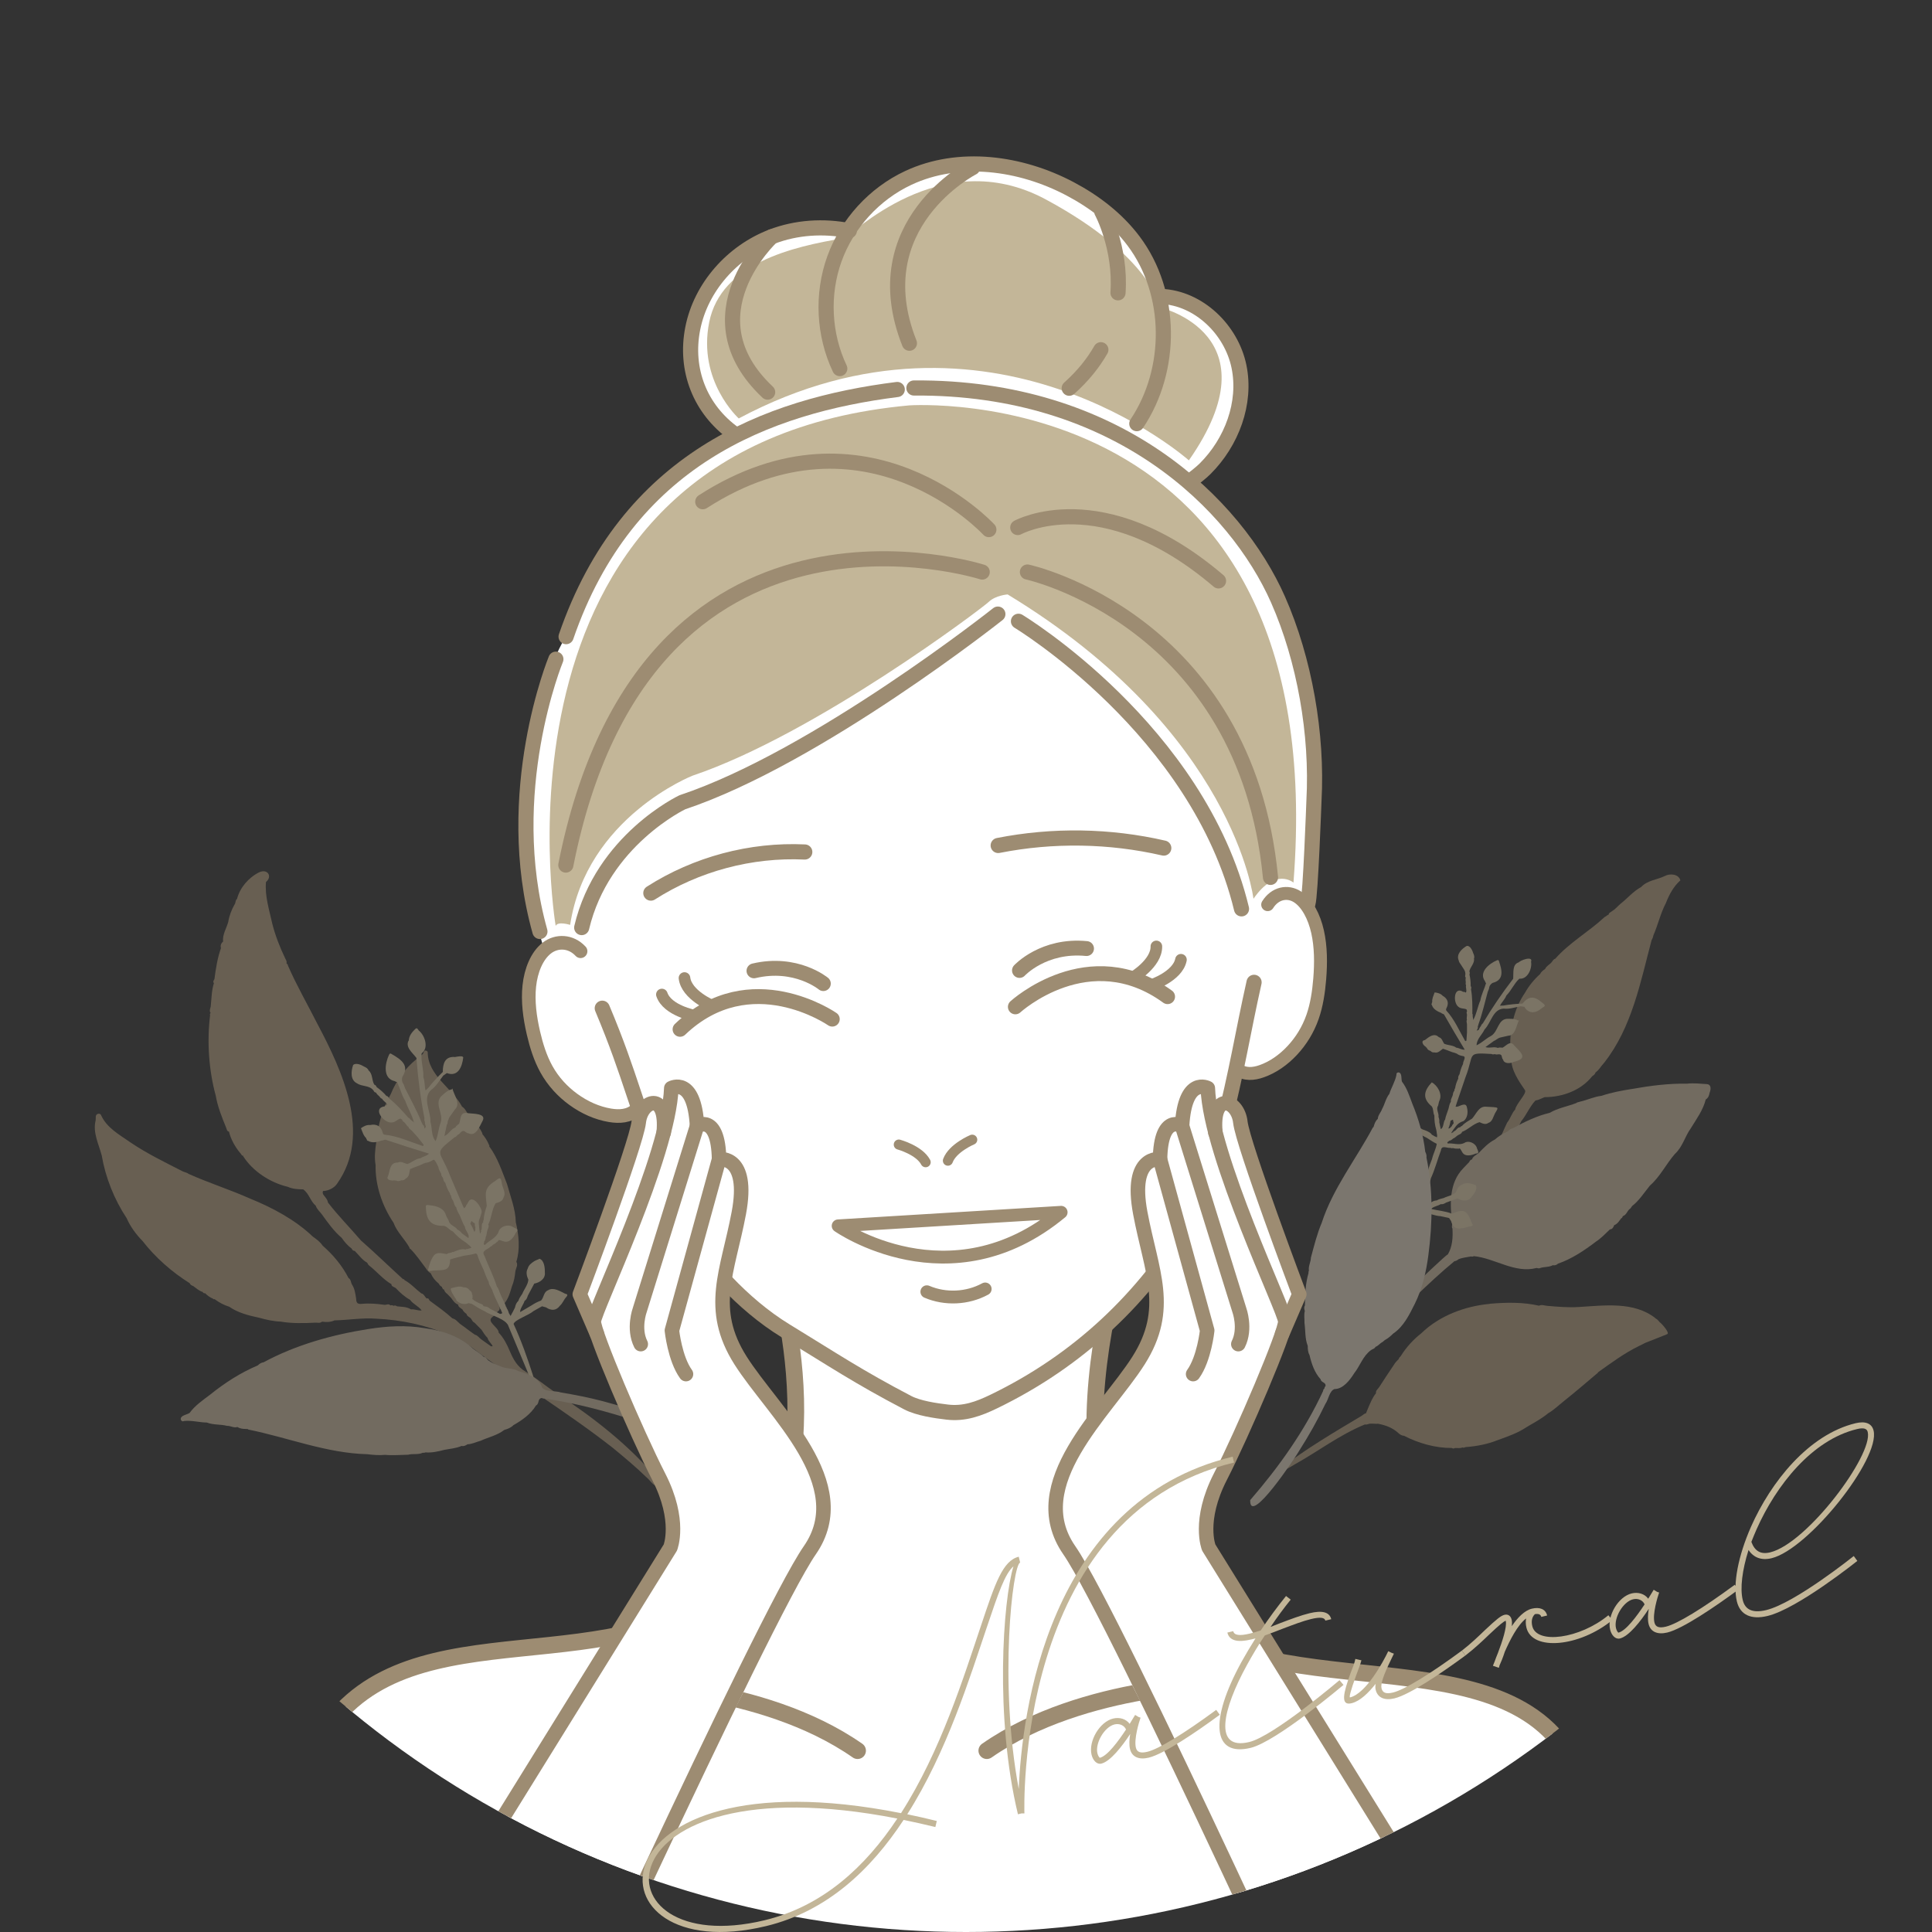 <?xml version="1.0" encoding="UTF-8"?>
<svg id="_レイヤー_1" data-name="レイヤー_1" xmlns="http://www.w3.org/2000/svg" width="200" height="200" xmlns:xlink="http://www.w3.org/1999/xlink" viewBox="0 0 200 200">
  <rect x="0" y="0" width="200" height="200" fill="#333333" stroke="none"/>
  <defs>
    <clipPath id="clippath">
      <circle cx="100" cy="100" r="100" fill="none"/>
    </clipPath>
  </defs>
  <g opacity=".5">
    <path d="M173.948,91.135c-.163-.669-1.111-.742-1.63-.437-.817.385-1.77.431-2.423,1.121,0,0,0,0,0,0,0,0,0,0,0,0,0,0,0,0,0,0h0s0,0,0,0t0,0h0s.005,0,.005,0c-.84.452-1.433,1.19-2.18,1.772-.28.245-.515.545-.847.73-.123.114-.338.169-.348.37-.003-.002-.006-.003-.01-.005-.155.051-.257.19-.408.248-1.616,1.511-3.642,2.642-5.11,4.317-.187.038-.265.228-.372.357-.206.255-.54.38-.673.699-.208.142-.411.291-.522.529-.604.542-1.158,1.213-1.557,1.926h0c-1.171,1.695-1.602,3.815-1.529,5.846h0s0,0,0,0h0c-.044.332.022.652.096.973h0c-.003,1.198.758,2.3,1.423,3.269.224.345-.888,1.367-1.016,2.013h0c-.359.382-.493.944-.831,1.355-.209.441-4.748,10.194-2.536,8.514,1.167-2.957,2.575-5.849,3.998-8.663.552-.672.872-1.51,1.469-2.147.312-.038.586-.201.874-.313h0c.031-.009.06-.017.09-.033,1.832,0,3.755-.698,4.913-2.167h0c.149-.094.293-.207.343-.385.236-.182.428-.404.593-.651,0,0,0,0,0,0h0s0,0,0,0c.104-.125.209-.25.313-.375h0c2.862-3.632,3.754-8.359,4.9-12.686.103-.153.151-.326.191-.503h0c.463-1.057.73-2.267,1.286-3.322.343-.886.795-1.724,1.5-2.352Z" fill="#9d8c72"/>
    <path d="M172.591,138.108c.297-.126-.588-1.111-.769-1.224-.134-.153-.255-.321-.446-.406l-.018-.029c-2.238-1.75-5.302-1.3-7.945-1.147-1.087.069-2.156-.029-3.238-.12-.292-.019-.572-.163-.863-.015-1.61-.38-3.374-.347-5.047-.206-.021-.011-.034,0-.045.016-2.569.233-5.208,1.222-7.076,3.035-.82.638-1.566,1.451-2.129,2.357-.061.11-.205.159-.206.302-.188.192-.377.383-.513.618h0c-.506.761-1.026,1.514-1.511,2.289-.128.205-.388.355-.344.654-.379.461-.587,1.013-.822,1.553,0,0,0,0,0,0-.072.175-.145.35-.217.525h0c-.197.022-.308.188-.472.274,0,0,0,0,0,0,0,0,0,0,0,0-2.82,1.676-5.7,3.387-8.297,5.361-.375.805,1.182-.243,1.396-.352,2.431-1.357,4.678-3.079,7.264-4.135.159.04.313-.029.463-.074,0,0,0,0,0,0,.304-.033.628.024.915.003.766.148,1.478.404,2.07.947.157.144.354.288.598.295,1.501.772,3.245,1.276,4.946,1.264h0c.102.063.212.081.32.007.259-.021.524.055.783-.062.089.041.192.036.272-.023h0c.036-.006.072-.012.108-.018,1.064-.076,2.217-.295,3.229-.702h0c1.04-.375,2.108-.739,3.021-1.353.014-.005.025-.011.034-.02h0c.085-.05.169-.101.254-.151,0,0,0,0,0,0,.658-.382,1.354-.771,1.95-1.264,0,0,0-.002,0-.002.605-.35,1.093-.835,1.637-1.265,0,0,0,0,0,0h0s0,0,0,0c0,0,0,0,0-.001,1.172-.93,2.307-1.908,3.447-2.872.064-.002.068-.049.068-.097,1.386-.986,2.759-2.008,4.299-2.754,0,0,0,0,0,0h0c.209-.104.418-.208.627-.312,0,0,0,0,0,0,.732-.276,1.549-.624,2.258-.894Z" fill="#9d8c72"/>
    <path d="M176.803,113.607c.104-.154.147-.333.185-.515,0,0,.001,0,.001,0,.184-.484.074-.841-.286-.864-.686-.042-1.373-.126-2.062-.046-1.893-.033-3.787.207-5.639.537-1.081.171-2.187.369-3.22.722-.759.084-1.474.438-2.223.603,0,0,0,0,0,0-.129.06-.283.042-.39.148,0,0,0,0,0,0,0,0,0,0,0,0-.904.346-1.932.524-2.752,1.011-1.321.311-2.589.927-3.777,1.581,0,0,0,0,0,0-.219.057-.413.161-.555.336-.488.214-.941.495-1.341.847-.648.323-1.17.874-1.673,1.396-.254.204-.58.328-.697.665-.164.018-.224.144-.285.27h0s0,0,0,0h0c-.199.208-.399.415-.598.623h0c-1.523,1.553-1.394,3.776-1.157,5.766h0c.003.165-.092.332.023.49,0,0,0,0,0,0h0c.053.924.007,1.844-.471,2.67h0c-.288.055-10.796,10.061-7.264,7.999,2.701-2.361,5.157-4.998,7.931-7.279h0c-.038.001-.071-.003-.104-.006.035-.013.072-.014.104.006h0c.159-.034.306-.092.423-.207h0s0,0,0,0c.423-.177.878-.209,1.321-.297.09.046.19.016.274-.028,2.19.218,4.262,1.822,6.5,1.223.128.036.266.07.391-.002.419-.135.883-.061,1.283-.283.2.046.384-.018.538-.161,1.409-.479,2.715-1.358,3.913-2.268.541-.352.994-.831,1.458-1.277.263-.015.367-.222.445-.438.346-.122.52-.444.729-.716.127-.01.107-.16.182-.227.335-.116.421-.462.638-.688.143-.081.224-.215.304-.35.717-.543,1.265-1.407,1.849-2.121,1.062-.929,1.671-2.229,2.591-3.282.79-.72,1.021-1.784,1.628-2.63.579-.948,1.288-1.904,1.553-2.991.099-.06.172-.134.229-.218Z" fill="#b1a38e"/>
    <path d="M152.382,126.654c-.491-1.307-.751-1.594-2.076-1.011-.684-.273-1.432-.319-2.144-.491.031-.032.062-.064.094-.097h0s0,0,0,0c.274-.192.618-.23.901-.405.208.043.374-.059.541-.158,0,0,0,0,0,0,.394-.145.788-.29,1.182-.434.43.265,1.061.359,1.397-.09h0c.291-.315.717-.87.496-1.288-.042-.004-.08-.018-.117-.038-.413-.144-.891-.268-1.294-.018h0c-.353.112-.546.472-.643.805h0s0,0,0,0c-.358.333-.85.383-1.271.592-.238.06-.505.118-.723.249-.244.003-.447.108-.636.25,0,0,0,0,0,0,0,0,0,0,0,0,0,0,0,0,0,0,0,0,0,0,0,0-.278.12-.526.205-.825.309.021-.11.039-.199.056-.288t0,0c.078-.152.133-.313.156-.483.03-.037.06-.074.033-.126,0,0,0,0,0,0h0c.229-.651.462-1.305.621-1.969.424-.936.675-1.916,1.035-2.875.076-.565.566-.238.95-.257.017.005.032.002.045-.009.073.046.15.057.231.023h0s0,0,0,0h0s.002,0,.002,0c.16.046.321.076.488.054h0c.071.044.148,0,.219-.021,0,0,0,0,0,0,.132.085.163.242.252.358h0c.264.545.959.383,1.396.186.447-.011.263-.249.151-.538-.108-.526-.878-.894-1.332-.55,0,0,0,0,0,0,0,0,.003-.005.003-.005t0,0h0c-.553.26-1.134-.013-1.697.045-.143-.167.09-.167.131-.28.166-.016.296-.116.417-.227h0s0,0,0,0c0,0,0,0,0,0,.211-.073.342-.263.537-.368.15-.078.348-.139.397-.332.637-.234,1.125-.805,1.804-1.002.296.132.619.3.922.074.407-.113.506-.654.68-.986h0c.221-.389.41-.585.06-.617-.282-.044-.65-.045-.948-.067-.783-.093-1.036.74-1.48,1.228h0c-.364.227-.749.425-1.038.749h0c-.062.057-.182.044-.186.152-.317-.028-.402.363-.669.423-.035.013-.06.038-.056.096-.083-.008-.125.062-.188.098-.016-.088.053-.154.095-.225h0c.027-.019.044-.045.049-.078.366-.482.486-.758,1.111-.964.373-.277.505-.865.339-1.433-.106-.526-.662-.134-.987-.05-.059-.041-.123.052-.179-.012.037-.118.074-.237.111-.355.308-.904.615-1.808.923-2.711h0c.945-2.433.041-2.536,2.697-2.38.117.085.244.008.365.023.208.1.478-.11.658.131h0c.047.153.054.321.168.448.113.43.757.392,1.08.22h0c1.428-.339.929-.83.094-1.671-.426-.598-.812-.036-1.225.195-.167-.005-.335-.041-.498.027-.431-.169-.836.067-1.286-.085.309-.224.585-.425.862-.626,0-.001,0-.002,0-.003.229-.083.391-.277.633-.352h0c.287-.065.573-.13.86-.196h0c.781-.028.814-1.038,1.121-1.606,0,0,0,0,0,0h0c-.156.096-.221-.098-.355-.07-.245-.098-.509-.061-.765-.078-1.091-.028-.99,1.334-1.789,1.784-.542.278-.906.691-1.484.962.021-.666.567-1.081.829-1.643.678-.683.853-2.11,1.989-2.158.564.076,1.175-.14,1.74-.238h0c.131.016.263.033.394.049,0,0,0,0,0,0h0s0,0,0,0h0s0,0,0,0c0,0,0,0,0,0,0-.002.002-.005.003-.007.141.355.6.651.983.56h0c.422-.03.745-.383,1.076-.59.098-.101.032-.189-.189-.361-.822-.716-1.385-.765-2.075.07-.664.03-1.326.083-1.981.203-.115.004-.229.008-.344.011.187-.374.514-.658.662-1.055h0c.516-.512.784-1.225,1.326-1.722.016,0,.028-.006.036-.02h0c.822.081,1.32-1.02,1.193-1.749.24-.656-1.206-.15-1.357.148.012-.042.044-.077.088-.091-.696.218-.532,1.044-.58,1.698-1.133,1.473-2.203,3.03-3.14,4.616-.083.076-.169.151-.19.271-.119.135-.167.247-.259.433-.064-.038-.129.102-.192.012.089-.057.078-.174.127-.237-.005-.042-.01-.085-.015-.127h0c.023-.086.06-.175.079-.27h0s0,0,0,0h0c.396-1.091.644-2.222.952-3.337h0c.059-.163.155-.313.16-.494h0c.058-.193.181-.341.352-.436h0c1.197-.3.979-1.296.659-2.225-.031-.119-.065-.169-.217-.111-.823.351-1.929,1.239-1.217,2.19h0c-.009.078.05.12.092.171-.173.603-.481,1.162-.588,1.783h0c-.292.668-.39,1.403-.742,2.041,0,0-.001.001-.002.002.01-.119-.049-.264-.053-.411-.027-.072.053-.161-.037-.222.01-.849.011-1.719-.135-2.553.03-.113.054-.241-.035-.332.011-.409-.039-.811-.129-1.209h0c.051-.105.047-.208-.01-.31.085-.472.565-.828.478-1.335.079-.167.002-.383-.072-.541h0c-.081-.29-.338-.837-.683-.76-.503.292-1.101.854-.828,1.486h0c.032.18.134.322.242.462h0c.184.331.497.609.449,1.031-.004.088-.064.188.025.269h0c.001.021.007.041.019.059-.049.148-.01.296,0,.443h0c-.002.108-.041.221.035.314,0,0,0,0,0,0h0s0,0,0,0h0s0,0,0,0c0,0,0,0,0,0-.079.238.115.549-.023.749-.079.042-.188-.145-.257-.044-.979-.672-1.115,1.059-.53,1.519.256.236.582.146.852.277.021.061.041.121.062.182-.056.093-.07.19-.021.291.036.207-.062.407.005.613,0,0-.001,0-.002-.002,0,0,0,0,0,0-.087.149-.003.297.003.446h0c0,.283.002.566.003.849h0c-.015.285-.033.574-.058.855-.04.029-.078.063-.132.04-.603-1.047-1.126-2.271-1.941-3.139-.094-.143.007-.258.058-.377.195-.456.062-.881-.454-1.171h0c-.182-.221-.548-.322-.823-.343-.107.308-.286.651-.25,1.003h0c-.033.036-.051.076-.034.125-.062.06-.058.12,0,.181.138.444.593.664.98.822.077.104.242.066.305.202.691,1.206,1.388,2.408,2.113,3.591-.315.041-.57-.178-.87-.201-.331-.261-.848-.237-1.246-.404-.193-.244-.225-.598-.569-.688-.468-.473-1.004-.037-1.435.301-.483.069-.186.557.11.709-.009.071.054.064.091.09.041.191.226.276.395.336h-.007s0,.001,0,.001h0c.107.129.249.158.407.144,0,0,0,.003,0,.003h0s0,0,0,0h0c.385.087.597-.201.866-.385h0c.437.123.839.348,1.286.444.036.035.076.061.129.044,0,0,0,0,0,0l-.002.002c.205.178.458.234.714.281.314.09-.066.542-.04.795,0,0,.002,0,.002.001-.172.342-.292.71-.368,1.073-.09.136-.171.275-.131.449-.157.323-.281.657-.328,1.016h0c-.067.057-.075.132-.063.212-.096.136-.164.281-.167.451t0,0h0c-.054.242-.246.444-.206.713h0c-.157.222-.178.493-.25.747h0s0,0,0,0c-.117.368-.28.721-.349,1.105h0s0,0,0,0c0,0,0,0,0,0-.21.267-.132.867-.452.986-.051-.239-.102-.479-.153-.718,0,0,0,0,0,0,.02-.186-.005-.366-.079-.538.058-.351-.209-.675-.109-1.037.128-.197.104-.441.203-.65.342-.684-.214-1.597-.788-1.893-.816.867-1.005,1.651-.008,2.482.21.279.116.653.275.942-.003.508.049,1.008.198,1.495,0,0,0,0,0,0,.013.072.026.145.039.217h0c.003.179.091.354.031.554-.124-.057-.236-.107-.347-.158-.034-.065-.098-.074-.16-.09-.02-.029-.041-.055-.063-.081,0-.003,0-.006,0-.009-.245-.262-.594-.364-.921-.483-.181-.089-.366-.234-.583-.253-.336-.513-.833-.978-1.453-.535-.321.224-1.323.417-.487.825.775.621,1.083,1.093,1.834.278.394.161.761.383,1.144.568h0c.335.209.656.442,1.017.608-.084.535-.373,1.046-.495,1.586-.146.378-.304.758-.39,1.154-.182.204-.167.501-.252.751,0,0,0,0,0,0-.246.534-.378,1.147-.559,1.703h0c-.048.064-.075.134-.06.215-.119.138-.023.459-.32.223-.122-.318-.244-.636-.366-.954,0,0,0,0,0,0h0c-.034-.16-.05-.327-.182-.447h0c-.038-.049-.075-.098-.113-.147.097-.201-.066-.332-.128-.498-.055-.149-.109-.298-.164-.447,0,0,0,0,0,0,.023-.093-.068-.184-.007-.278,0,0,0,0,0,0h0c.039-.021.106-.016.099-.081.072-.055.131-.122.142-.219.113-.113.126-.262.077-.414.014-.012.017-.027.01-.044h0s0,0,0,0c.013-.22-.066-.411-.241-.536h0c-.191-.387-.603-.561-.959-.715h0c-.168.305-.26.715-.287,1.077,0,0,0,0,0,0-.047.073-.07.15-.036.235,0,0,0,0,0,0,.057.36.298.689.655.79.06.086.12.171.18.257h0c.113.43.253.872.417,1.265.18.719,1.029,1.877.72,2.539-.699,2.037-1.405,4.072-2.148,6.092.024.587.52-.326.44-.545.194-.2.251-.461.384-.7h0s0,0,0,0c.684-1.539,1.33-3.097,1.821-4.711.385-.208,1.579.341,2.145.338,0,0,0,0,0,0,.298.065.596.13.895.195.069.106.137.212.206.318h0c.151.598.525.86,1.057.743h0s0,0,0,0c.337.007.635-.177.964-.206.189-.012.308-.089.134-.297ZM150.167,116.012s0,0,.001,0c0,0,0,0,0,0,.086-.024.156-.085.24-.111.037.117.035.246.083.359-.04.116-.173.172-.186.304-.114.088-.195.277-.359.255h0c-.007.005-.012.011-.018.016.116-.268.188-.526.234-.821.001,0,.003,0,.004-.002ZM151.653,108.662s-.023-.003-.023-.003c.009.001.016-.002.023-.003,0,.002,0,.004,0,.007ZM148.25,117.492h0s0,0,0,0Z" fill="#c3b698"/>
    <path d="M146.453,134.983c.778-1.567,1.183-3.302,1.408-5.033h0s0,0,0,0h0c.442-3.333.497-6.824-.196-10.119.035-.209-.026-.412-.125-.598-.188-1.689-.683-3.397-1.339-4.982h0c-.294-.779-.558-1.622-1.073-2.282-.095-.291.037-.893-.351-.959-.156.012-.244.102-.216.253-.129.7-.538,1.325-.734,1.972h0c-.37.465-.473,1.069-.753,1.569-.122.354-.427.638-.444,1.019-.218.194-.32.44-.401.715-.04.061-.01.156-.108.178-1.731,3.265-4.146,6.307-5.295,9.865-.481,1.132-.805,2.429-1.119,3.606-.01.454-.281.879-.209,1.342-.038.085-.054.173-.043.266-.311,1.053-.361,2.244-.371,3.348-.117.186-.065.377-.01.565-.104.413-.021.83-.033,1.248h0c.107.771.045,1.629.328,2.344-.002.016-.002.033.01.046h0c0,.319.017.634.18.92h0c.21.893.518,1.829,1.152,2.515t0,0c.051.368.596.294.502.73-.094.049-.095.144-.113.231h0c-.053.071-.15.12-.12.231-1.921,4.151-4.579,7.872-7.558,11.318-.093,2.783,4.769-4.56,5.079-5.125.993-1.561,1.905-3.171,2.704-4.839.327-.448.41-1.346.944-1.532,0,0,0,0,0,0,.901-.004,1.593-.933,2.043-1.646,0,0,0,0,0,0,.612-.772.894-1.784,1.74-2.392.148-.114.374-.123.452-.329h0s0,0,0,0c.287-.098.463-.369.73-.502.083-.069.166-.138.249-.207h0s0,0,0,0c0,0,0,0,0,0h0s0,0,0,0c0,0,0,0,0,0,.332-.174.608-.422.873-.68,0,0,0,0,0,0,1.063-.709,1.665-1.951,2.215-3.054ZM146.188,114.27s-.002-.003-.004-.004c.006-.005.011-.01.017-.015l-.013.019Z" fill="#c4baaa"/>
  </g>
  <g opacity=".5">
    <path d="M26.831,90.299c-1.101.547-2.005,1.608-2.293,2.759-.197.137-.119.395-.248.561-.318.548-.56,1.186-.663,1.824-.187.676-.614,1.306-.532,2.031-.221.177-.288.405-.229.676.012-.025.024-.05.036-.075-.376,1.018-.562,2.184-.703,3.284-.076.133-.182.261-.053.419-.233.703-.247,1.569-.325,2.335-.006.249-.209.493-.015.749-.068.069-.097.146-.056.24h0c-.334,2.709-.138,5.672.586,8.324.199,1.152.637,2.23,1.074,3.307.073.155.068.38.298.415h0c.173.789.688,1.661,1.171,2.226.084.077.114.199.216.26.024,0,.048-.002.072-.004.005.016.01.049.01.066.993,1.556,2.79,2.729,4.603,3.158.512.233,1.059.26,1.609.27h0c.615.43.735,1.227,1.3,1.693.117.368.423.601.636.9h0c.614.853,1.245,1.741,2.046,2.423.287.416.634.822,1.041,1.117.049.153.157.226.313.238.42.42.76.923,1.291,1.227h0c.052.084.087.185.158.248.794.621,1.503,1.483,2.353,1.973-.037.232.298.281.442.398.434.465.923.909,1.485,1.214.284.438.884.647,1.195,1.103-.393.035-.727-.155-1.108-.112-.439-.287-.947-.257-1.436-.315h0c-.119-.074-.223-.126-.352-.053-.108-.057-.219-.093-.34-.043-.188-.221-.414-.037-.621-.06-.765-.11-1.581-.178-2.352-.098-.593.057-.545-.28-.585-.63-.08-.463-.135-.934-.399-1.342-.154-.22-.102-.551-.378-.706h0c-.652-1.281-1.6-2.411-2.679-3.351,0,0,0,0,0,0,0,0,0,0,0,0,0,0,0,0,0,0,0,0,0,0,0,0-.264-.403-.65-.673-1.031-.948-1.809-1.726-4.161-2.982-6.484-3.925-2.048-.912-4.3-1.631-6.364-2.556-.164-.147-.428-.164-.628-.271h0s0,0,0,0c-1.815-.931-3.694-1.835-5.398-2.995h0c-1.135-.793-2.456-1.502-3.041-2.833-.036-.106-.203-.163-.327-.11-.312.096-.171.468-.232.705-.295,1.254.325,2.416.636,3.589.394,2.3,1.301,4.567,2.582,6.5.387.886.992,1.697,1.654,2.373h0c1.317,1.697,3.04,3.211,4.875,4.359.06.18.22.235.372.3h0s0,0,0,0c.312.223.593.497.975.607h0c.042.124.144.137.253.134.232.238.495.432.805.557.039.077.105.068.173.055.454.335.966.619,1.514.782.89.626,2.028.916,3.102,1.142.004-.009.008-.018.011-.027l.002.002-.013.025c.73.204,1.466.37,2.228.398l.009-.015s.001,0,.001,0c-.004.005-.007.011-.011.016,1.175.2,2.394.171,3.578.108.228-.013.492.086.7-.103.44.064.882.059,1.285-.132,1.427-.031,2.887-.288,4.345-.175h0c2.588.12,5.147.661,7.524,1.689.04.071.107.065.173.061h0s0,0,0,0c.113.162.293.209.464.272h0c.352.16.656.417,1.038.518.113.161.297.201.462.273,0,0,0,0,0,0,4.813,3.693,10.047,6.818,14.819,10.567,1.202.988,2.394,1.986,3.511,3.073.36.285.705.966,1.216.868.201-.16.043-.481-.072-.653-2.954-3.554-6.641-6.413-10.487-8.938-1.082-.723-2.084-1.575-3.199-2.239-.873-.52-1.285-1.279-1.65-2.147-.286-.681-.622-1.347-1.141-1.894,0,0-.001,0-.002,0-.002-.566-1.283-1.113-.687-1.595.205-.192.464-.334.579-.611.175-.07.226-.206.201-.382.011-.024.017-.048.016-.075.021.004.037-.004.048-.022h0c.729-.391.983-1.338,1.202-2.085.219-.513.314-1.055.368-1.606.062-.321.307-.647.095-.962.409-1.305.265-2.776-.054-4.108,0,0,0,0,0,0h0c-.024-1.323-.551-2.656-.906-3.941-.525-1.331-.972-2.726-1.843-3.906.008-.054.039-.111-.025-.153-.164-.414-.409-.779-.689-1.121.009-.021.004-.038-.015-.051.035-.038.026-.066-.018-.088-.232-.539-.663-.934-1.003-1.395-.061-.112-.083-.252-.222-.307-.018-.2-.214-.248-.32-.372h0s0,0,0,0c-.143-.236-.278-.478-.525-.628h0c-1.007-1.904-3.513-3.204-3.551-5.587.029-.197-.336-.302-.384-.118-.106.45-.593.513-.825.832-1.132.923-2.061,2.203-2.613,3.578-.86,1.508-1.352,3.254-1.507,4.997.007.002.014.004.021.005,0,0,0,0-.001.001l-.02-.007c-.113.774-.207,1.548-.069,2.329h0s0,0,0,0c0,0,0,0,0,0,0,0,.005-.01.005-.01-.057,2.111.682,4.269,1.852,5.999.337.943,1.148,1.682,1.647,2.566-.004.078.024.134.107.15.6.604,1.069,1.317,1.587,1.991h0c.134.214.287.408.515.53.182.429.467.779.83,1.068.06.12.13.231.256.293.137.068.092.302.285.32.057.189.163.342.331.45h0c.141.147.282.295.424.442h0c.189.27.373.546.703.667,0,0,0,0,0,0,.023.287.297.352.458.517.083.202.248.328.417.45.048.283.366.315.491.528.093.139.155.307.33.373h0c.244.246.487.492.731.739h0c.185.303.384.595.63.853h0c.075.346.399.539.524.854-.057.002-.114.005-.171.007-.327-.232-.654-.465-.981-.697-.238-.152-.381-.433-.681-.501-.527-.353-1.057-.79-1.557-1.133h0c-.244-.209-.437-.489-.78-.561,0,0,0,0,0,0-.719-.658-1.565-1.254-2.351-1.832-.086-.099-.091-.308-.309-.227-.184-.147-.31-.507-.551-.522-.588-.446-1.092-1.027-1.752-1.385-.023-.07-.064-.113-.145-.091h0c-1.455-1.319-2.879-2.713-4.367-4.015,0,0,0,0,0,0-1.12-1.313-2.346-2.546-3.408-3.922-.038-.307-.256-.525-.428-.747-.126-.161-.137-.281-.085-.445.555-.008,1.181-.32,1.471-.775,3.591-5.08.528-11.673-2.06-16.546-1.002-1.985-2.145-3.959-3.043-6.022.013-.12-.1-.156-.155-.23.073-.183-.04-.334-.109-.477-.562-1.166-1.033-2.363-1.353-3.621-.31-1.432-.781-2.829-.653-4.317.714-.596.132-1.408-.701-1.003Z" fill="#9d8c72"/>
    <path d="M43.013,106.495c-.361.353-.72.773-.694,1.31-.021-.046-.02-.095.006-.142-.419.716.337,1.267.785,1.855h0s0,0,0,0c.153,2.081.423,4.184.826,6.214-.012.126-.027.253.044.369,0,.203.046.338.107.556-.082.016-.032.182-.152.154.032-.109-.063-.203-.071-.294-.036-.032-.071-.064-.107-.095,0,0,0,0,0,0-.045-.089-.081-.191-.135-.285h0c-.484-1.21-1.124-2.342-1.701-3.505h0c-.071-.181-.105-.378-.236-.533,0,0,0,0,0,0,0,0,0,0,0,0-.091-.204-.102-.415-.031-.629h0c.77-1.175-.125-1.788-1.114-2.355-.115-.076-.181-.093-.265.069-.426.911-.686,2.481.62,2.744.051.072.132.064.205.074l.247.584h0c.196.45.314.936.595,1.348h0s0,0,0,0c.255.777.722,1.465.907,2.262,0,.002,0,.003,0,.005-.081-.107-.247-.192-.352-.304-.076-.04-.076-.174-.197-.159h0c-.626-.718-1.277-1.447-2.023-2.036-.061-.118-.133-.242-.277-.252-.297-.35-.64-.65-1.013-.916h0c-.036-.126-.117-.209-.24-.252-.282-.458-.147-1.116-.599-1.475,0,0,0,0,0,0-.059-.2-.285-.322-.465-.399h0c-.288-.186-.857-.417-1.126-.158-.219.615-.313,1.563.409,1.899,0,0,0,0,0,0,.522.355,1.282.182,1.691.73.062.077.087.205.222.207h0c.017.017.037.029.06.036.07.16.213.255.331.372.078.092.131.216.265.237,0,0,0,0,0,0h0s0,0,0,0h0s0,0,0,0h0s0,0,0-.001c.134.222.36.356.528.544h0c.111.221-.245.094-.235.256-1.322.169-.141,1.721.693,1.669.391.006.597-.313.92-.406.063.035.125.071.188.106.023.12.083.211.2.259,0,0,0,0,0,0,.185.146.252.387.463.509,0,0-.002,0-.003,0,0,0,0,0,0,0h0c.039.19.22.251.336.371h0c.213.236.425.473.638.709h0c.2.249.402.505.592.759-.01.055-.019.11-.08.132h0c-1.289-.425-2.642-1.058-3.973-1.175-.186-.049-.187-.221-.234-.359-.178-.527-.607-.784-1.256-.64h0c-.318-.049-.699.14-.945.329.14.337.248.759.542,1.027,0,.054.014.101.065.13-.007.097.041.144.135.152.447.268.993.112,1.435-.046h0c.142.029.252-.125.407-.059,1.48.492,2.963.976,4.456,1.425-.233.27-.61.277-.878.482-.472.029-.887.436-1.345.594-.34-.06-.643-.33-.991-.15-.926-.034-.796.97-1.087,1.557-.025.28.498.342.733.281.045.066.094.013.144.007.186.131.392.061.582-.014l-.005.006s0,0,0,0c.186.028.327-.054.448-.184,0,0,0,0,0,0l.003.002s0,0,0,0h0s0,0,0,0h0s0,0,0,0c.386-.215.349-.615.437-.97h0c.458-.224.963-.336,1.409-.591.057.003.108-.009.141-.06h0s0,.004,0,.004c1.046-.1.76-.87,1.37.396,0,0,.002,0,.003,0,.038.272.18.506.309.74-.029.182.105.297.186.433.026.181.062.358.226.474.111.388.256.76.486,1.096-.013.098.036.166.106.224.021.185.073.358.198.503h0s0,0,0,0c.136.243.126.556.361.751t0,0c.035.306.221.547.35.813t0,0c.177.396.305.814.535,1.186h0s0,0,0,0h0c.026.391.535.807.359,1.163-.222-.162-.444-.324-.666-.486,0,0,0,0,0,0-.123-.171-.278-.302-.469-.391-.215-.337-.681-.409-.867-.786-.04-.261-.243-.447-.317-.696-.226-.795-1.038-.978-1.754-1.046-.178-.036-.302-.031-.332.079.01,1.343.399,2.098,1.861,2.056.385.077.585.46.935.583h0s0,0,0,0c.378.427.795.807,1.285,1.103,0,0,0,0,0,0h0c.065.051.13.102.195.153h0c.136.147.341.228.441.44-.147.046-.278.087-.409.128-.077-.029-.138.011-.201.044-.038-.009-.074-.013-.111-.018-.003-.004-.006-.006-.009-.01-.401-.034-.769.14-1.132.285-.058-.007-.114-.006-.155.044-.171.068-.377.035-.522.18-.442-.05-.955-.27-1.311.102-.329.396-.522,1.029-.633,1.515.005.16.16.144.537.077h0c1.175-.056,1.72.078,1.743-1.14.45-.16.924-.249,1.383-.381,0,0,0,0,0,0,.437-.076.88-.121,1.306-.252.042.048.084.095.126.143h0c.157.543.42,1.041.646,1.554h0c.161.426.313.862.538,1.258,0,.307.235.544.351.817h0c.193.631.542,1.243.807,1.843h0c.008.089.037.168.111.225,0,.203.325.399-.101.426-.34-.175-.68-.35-1.02-.525,0,0,0,0,0,0-.148-.11-.289-.234-.487-.238h0c-.068-.013-.136-.026-.204-.038-.069-.242-.304-.228-.48-.321-.157-.084-.315-.167-.472-.251-.05-.095-.195-.103-.213-.228h0c.017-.049.078-.089.022-.141.018-.101.019-.201-.046-.289.01-.191-.093-.312-.245-.404.002-.021-.006-.035-.025-.044h0c-.153-.194-.361-.292-.603-.268h0c-.436-.192-.849,0-1.268.081-.233.094.367.986.496,1.155.015.097.053.178.146.224h0c.317.259.765.354,1.14.171.114.027.229.053.343.08h0c.416.276.865.541,1.296.747h0c.679.458,2.286.817,2.503,1.586.72,1.72,1.439,3.44,2.159,5.16h0c.096.27.192.539.289.809h0c.39,1.33.928.926.275-.048.013-.312-.135-.573-.203-.873h0c-.579-1.801-1.205-3.587-2.001-5.306.126-.433,1.597-.912,2.048-1.322,0,0,0,0,0,0t0,0c.298-.169.597-.337.895-.506.137.037.274.075.411.112h0c.574.387,1.083.327,1.441-.169h0c.288-.247.4-.624.653-.894.167-.179.171-.301-.11-.348-.516-.249-1.201-.711-1.762-.362-.471.18-.422.736-.732,1.069-.348.122-.672.293-.979.497t0,0c-.394.232-.789.464-1.183.697.002-.05.004-.101.006-.151h0c.086-.366.346-.656.451-1.013.206-.12.269-.33.335-.537t0,0h0c.222-.416.443-.832.665-1.248.557-.1,1.161-.496,1.101-1.121h0c.006-.482-.049-1.265-.549-1.449-.186.101-.403.15-.58.271h0c-.279.19-.551.385-.643.738-.211.353-.104.806.064,1.155-.05.547-.428.959-.62,1.447-.155.229-.334.476-.418.749-.202.185-.293.426-.346.685,0,0,0,0,0,0h0s0,0,0,0c0,0,0,0,0,0-.143.308-.287.565-.459.877-.064-.108-.116-.196-.169-.283t0,0c-.049-.186-.123-.361-.23-.521-.003-.053-.005-.107-.067-.13h0c-.139-.478-.418-.893-.596-1.352-.12-.254-.162-.54-.358-.761-.347-1.098-.868-2.11-1.285-3.182-.358-.542.3-.62.603-.926.018-.008.028-.022.031-.041.096-.016.168-.064.211-.154,0,0,.002-.001.002-.001.168-.081.326-.179.449-.32.093-.018.124-.109.168-.181h0c.174-.028.317.08.478.111h0c.636.259,1.093-.405,1.308-.89h0c.366-.344.034-.406-.277-.564-.485-.358-1.401-.094-1.527.536v-.006s-.001,0-.001,0t0,0h0c-.27.628-.958.84-1.387,1.308-.245-.035-.051-.201-.101-.332.126-.14.161-.318.179-.501h0s0,0,0,0c0,0,0,0,0,0,.122-.219.09-.478.175-.71.068-.178.188-.377.084-.574.357-.673.341-1.515.761-2.189h0c.35-.109.748-.222.827-.628.255-.398-.065-.927-.168-1.334-.105-.813-.234-.729-.71-.342-1.218.745-.988,1.327-.864,2.569h0c-.135.461-.31.918-.308,1.404h0c-.011.093-.119.174-.042.266-.25.202-.123.521-.194.786-.05.061-.099.118-.025.191-.075.054-.059.146-.084.223-.112-.088-.055-.248-.107-.362-.154-1.241-.049-.751.228-1.832.097-.422-.913-1.901-1.357-1.121-.063.139-.158.263-.239.393-.025.055-.05.11-.075.164-.079.008-.064.136-.158.124-.058-.127-.116-.254-.174-.38-.419-.987-.838-1.973-1.257-2.96h0c-1.054-2.788-1.847-2.149.477-4.01.162-.016.21-.176.323-.254.249-.072.318-.449.649-.383.154.093.285.228.476.249h0c.757.357,1.149-.79,1.432-1.296.422-.788-.945-.728-1.536-.798-.814-.179-.703.578-.88,1.079-.143.121-.311.216-.397.395-.487.181-.649.681-1.14.891.081-.389.177-.793.25-1.171.09-.102.086-.229.096-.353.057-.138.113-.277.17-.415.191-.269.382-.538.573-.807.634-.609-.095-1.476-.263-2.183h0c-.04.184-.257.088-.35.207h0c-.278.101-.472.329-.699.507h0c-.933.79.169,1.86-.163,2.832-.245.635-.243,1.271-.522,1.916-.481-.574-.335-1.329-.535-1.995.056-1.074-.864-2.415.05-3.294.528-.358.88-.996,1.278-1.501h0c.122-.085.245-.169.367-.254h0s0,0,0,0h0s0,0,0,0c0,0,0,0,0,0,0,0,0,0,0,0,0-.003-.002-.005-.003-.008,1.169.437,1.585-.649,1.701-1.598-.006-.243-.631-.098-.843-.062-1.069-.095-1.272.725-1.269,1.545-.533.522-1.048,1.062-1.506,1.653-.093.089-.186.178-.279.267-.124-.452-.061-.935-.235-1.378,0,0,0,0,0,0,0,0,0,0,0,0,.049-.814-.26-1.612-.179-2.433.014-.011.019-.026.016-.043h0c.745-.541.346-1.837-.31-2.357h0c-.086-.11-.171-.333-.331-.171ZM49.099,127.532c-.104-.31-.233-.574-.417-.857.055-.086.069-.191.121-.278.119.07.213.18.338.238.054.127-.017.273.072.393-.029.156.043.383-.11.482h0c-.002.009-.002.018-.003.027,0-.002-.001-.003-.001-.005ZM44.427,119.407s0,0,0,0c0,0-.022.015-.022.015.008-.005.014-.011.019-.018,0,0,.002.002.003.003Z" fill="#c3b698"/>
    <path d="M71.572,148.45c-2.783-1.71-6.044-2.536-9.18-3.403-1.426-.374-2.872-.657-4.326-.899-.574-.205-1.601-.019-1.951-.527h0c-.283-.962-1.525-1.422-2.424-1.674h0c-.585-.344-1.324-.222-1.928-.53-.417-.156-.833-.312-1.202-.58-.17-.123-.251-.364-.498-.382h0s0,0,0,0c0,0,0,0,0,0-.304-.333-.719-.552-1.075-.827h0s0,0,0,0c0,0,0,0,0,0,0,0,0,0,0,0-1.371-1.271-3.189-1.904-5.005-2.133-1.935-.339-3.933-.219-5.867.09h0c-3.731.586-7.506,1.642-10.83,3.439-.236.029-.435.157-.604.326-1.76.739-3.438,1.819-4.936,3.031h0c-.745.563-1.567,1.12-2.114,1.883-.283.195-.973.245-.92.683.064.164.182.233.341.152.793-.084,1.6.156,2.357.161h0c.676.264,1.409.166,2.092.343.375-.013.694.243,1.076.119.278.174.575.204.898.204.074.024.171-.039.226.059,4.066.821,8.112,2.451,12.308,2.553.596.07,1.232.131,1.854.067h0c.745.072,1.652.003,2.385-.013.494-.135,1.035.024,1.511-.203.103.013.205.002.3-.038.637.055,1.3-.097,1.92-.259.608-.121,1.233-.156,1.803-.41.223.062.427-.046.611-.169.478-.02.901-.241,1.354-.363h0c.796-.362,1.739-.568,2.419-1.101.02,0,.035-.009.046-.026t0,0c.344-.1.677-.221.933-.488t0,0c.896-.512,1.803-1.143,2.34-2.042.384-.177.123-.733.626-.773.083.086.185.056.284.048h0c.096.034.181.125.287.055,3.101.476,6.129,1.29,9.112,2.25,1.874.656,3.635,1.569,5.483,2.276.555.15.819-.66.297-.899ZM21.769,144.389s-.002.003-.002.006c-.007-.004-.015-.009-.022-.013l.024.008Z" fill="#b1a38e"/>
  </g>
  <g clip-path="url(#clippath)">
    <g>
      <path d="M40.719,243.981l117.972-6.219s4.9,1.885,10.93-1.131c6.03-3.015-2.638-11.873-1.131-23.368,1.508-11.496,2.827-19.599-6.784-32.603-9.031-12.218-35.241-2.261-44.664-17.715-9.423-15.453,2.073-42.025,2.073-42.025,0,0-39.575-3.769-38.821,10.553,0,0,7.538,24.311-6.031,33.733-13.569,9.423-34.805.291-42.214,16.961-4.523,10.177-4.9,22.803-1.885,39.198,0,0-5.277,34.299,10.553,22.615Z" fill="#fff" stroke="#9d8c72" stroke-linecap="round" stroke-linejoin="round" stroke-width="1.73"/>
      <path d="M63.899,174.253s14.888,0,24.876,6.973" fill="none" stroke="#9d8c72" stroke-linecap="round" stroke-linejoin="round" stroke-width="1.73"/>
      <path d="M127.031,174.253s-14.888,0-24.876,6.973" fill="none" stroke="#9d8c72" stroke-linecap="round" stroke-linejoin="round" stroke-width="1.73"/>
      <path d="M76.226,44.835s-9.718-8.381-.447-17.908c0,0,5.052-5.105,12.196-3.326,0,0,5.95-10.434,20.854-5.16,0,0,10.317,4.201,11.377,12.535,0,0,7.127-.352,7.97,6.616.843,6.968-1.845,9.908-4.967,11.999,0,0,11.874,6.857,12.956,30.492,0,0,.344,7.002-.795,12.472,0,0,2.774,5.835.986,10.973-1.788,5.137-3.394,7.377-8.04,7.312l-2.819,10.349s-2.678,8.709-10.877,15.53c-8.198,6.821-11.903,9.578-16.165,9.613s-15.696-7.73-17.012-8.645-7.702-4.502-10.369-10.595c-2.666-6.093-4.958-12.212-4.958-12.212,0,0-5.744,2.266-9.726-4.742-3.982-7.009-.037-11.789-.037-11.789,0,0-5.616-16.433,1.547-31.213l3.22-6.237s2.303-8.684,15.106-16.065Z" fill="#fff"/>
      <path d="M62.346,104.37c3.044,7.239,3.413,10.216,6.456,17.455,1.554,3.696,3.623,7.981,6.399,10.898,1.789,1.88,3.879,3.671,6.101,5.029,4.947,3.023,7.516,4.76,12.657,7.45,1.102.577,2.885.838,4.125.981,1.738.2,3.218-.336,4.79-1.097,8.77-4.244,15.564-10.674,20.521-18.976" fill="none" stroke="#9d8c72" stroke-linecap="round" stroke-linejoin="round" stroke-width="1.569"/>
      <path d="M129.821,101.691c-1.19,5.295-1.723,9.012-3.331,15.313-.546,2.142-.924,5.291-3.212,9.289" fill="none" stroke="#9d8c72" stroke-linecap="round" stroke-linejoin="round" stroke-width="1.569"/>
      <path d="M131.23,93.65c.762-1.209,2.061-1.462,3.075-.814,1.013.647,1.742,2.062,2.091,3.62s.355,3.25.221,4.888c-.11,1.347-.315,2.695-.735,3.905-.481,1.387-1.23,2.546-2.08,3.463-.955,1.031-2.048,1.777-3.194,2.18-.837.295-1.759.391-2.513-.205" fill="none" stroke="#9d8c72" stroke-linecap="round" stroke-linejoin="round" stroke-width="1.338"/>
      <path d="M60.101,98.473c-1.004-1.079-2.47-1.128-3.498-.329-1.027.799-1.636,2.314-1.808,3.911-.172,1.597.054,3.275.425,4.876.305,1.317.716,2.621,1.344,3.754.72,1.299,1.703,2.331,2.764,3.107,1.193.873,2.499,1.442,3.815,1.663.963.162,1.991.114,2.74-.594" fill="none" stroke="#9d8c72" stroke-linecap="round" stroke-linejoin="round" stroke-width="1.411"/>
      <path d="M67.375,92.453c4.705-3.011,10.356-4.519,15.935-4.255" fill="none" stroke="#9d8c72" stroke-linecap="round" stroke-linejoin="round" stroke-width="1.569"/>
      <path d="M103.333,87.523c5.647-1.115,11.53-1.023,17.14.269" fill="none" stroke="#9d8c72" stroke-linecap="round" stroke-linejoin="round" stroke-width="1.569"/>
      <g>
        <path d="M86.157,105.5s-8.478-5.899-15.758,1.055" fill="none" stroke="#9d8c72" stroke-linecap="round" stroke-linejoin="round" stroke-width="1.541"/>
        <path d="M85.231,101.821s-2.831-2.349-7.179-1.321" fill="none" stroke="#9d8c72" stroke-linecap="round" stroke-linejoin="round" stroke-width="1.541"/>
        <path d="M73.703,104.106s-2.643-1.109-2.846-2.861" fill="none" stroke="#9d8c72" stroke-linecap="round" stroke-linejoin="round" stroke-width="1.201"/>
        <path d="M71.907,105.143s-2.819-.522-3.389-2.191" fill="none" stroke="#9d8c72" stroke-linecap="round" stroke-linejoin="round" stroke-width="1.201"/>
      </g>
      <g>
        <path d="M105.11,104.23s7.616-6.977,15.758-1.056" fill="none" stroke="#9d8c72" stroke-linecap="round" stroke-linejoin="round" stroke-width="1.541"/>
        <path d="M105.537,100.461s2.493-2.705,6.939-2.267" fill="none" stroke="#9d8c72" stroke-linecap="round" stroke-linejoin="round" stroke-width="1.541"/>
        <path d="M117.268,101.188s2.472-1.452,2.439-3.215" fill="none" stroke="#9d8c72" stroke-linecap="round" stroke-linejoin="round" stroke-width="1.201"/>
        <path d="M119.185,101.976s2.724-.893,3.067-2.623" fill="none" stroke="#9d8c72" stroke-linecap="round" stroke-linejoin="round" stroke-width="1.201"/>
      </g>
      <path d="M93.044,118.487s2.12.576,2.778,1.824" fill="none" stroke="#9d8c72" stroke-linecap="round" stroke-linejoin="round" stroke-width="1.046"/>
      <path d="M100.644,117.982s-2.027.847-2.517,2.17" fill="none" stroke="#9d8c72" stroke-linecap="round" stroke-linejoin="round" stroke-width="1.046"/>
      <g>
        <path d="M95.947,133.721c1.917.82,4.208.711,6.039-.288" fill="none" stroke="#9d8c72" stroke-linecap="round" stroke-linejoin="round" stroke-width="1.328"/>
        <path d="M109.849,125.497c-11.515,9.546-23.084,1.403-23.084,1.403l23.084-1.403Z" fill="none" stroke="#9d8c72" stroke-linecap="round" stroke-linejoin="round" stroke-width="1.328"/>
      </g>
      <path d="M61.811,135.559c-.004-.201-4.269,2.847,2.974-14.479,0,0,1.42-10.074,3.036-6.648,1.616,3.426-2.026,11.97-2.026,11.97,0,0,4.264-11.214,4.282-13.695,0,0,2.036-.667,2.584,3.546,0,0,2.218.2,2.282,4.051,0,0,2.863-.527,2.282,4.051-.58,4.577-3.337,10.447-1.802,13.309,1.535,2.862,1.535,3.467,2.948,4.877,1.413,1.41,7.811,8.643,7.272,14.309,0,0-.362,1.492-1.368,3.711-1.006,2.219-30.364,60.184-30.364,60.184l-18.036-4.778,33.705-56.477s.714-2.249-.821-5.111c-1.535-2.862-6.482-16.18-6.482-16.18,0,0-.445-1.693-.466-2.641Z" fill="#fff"/>
      <g>
        <path d="M35.019,215.657l34.376-55.456s1.127-2.783-1.196-7.318c-2.323-4.534-6.768-14.965-6.729-16.094.039-1.129,7.767-17.105,8.022-24.142,0,0,2.378-1.293,2.665,3.909,0,0,2.196-1.353,2.282,3.446,0,0,3.185-.487,2.042,5.583-1.144,6.07-3.217,9.883.176,15.243,3.392,5.36,11.948,12.772,7.176,19.652-4.772,6.88-29.359,60.855-29.359,60.855l-19.454-5.678Z" fill="none" stroke="#9d8c72" stroke-linecap="round" stroke-linejoin="round" stroke-width="1.504"/>
        <path d="M72.157,116.556l-5.93,19.059s-.704,1.916.104,3.528" fill="none" stroke="#9d8c72" stroke-linecap="round" stroke-linejoin="round" stroke-width="1.504"/>
        <path d="M74.439,120.002l-4.883,17.728s.305,2.923,1.456,4.515" fill="none" stroke="#9d8c72" stroke-linecap="round" stroke-linejoin="round" stroke-width="1.504"/>
        <path d="M61.802,138.112l-1.781-4.129s5.845-15.487,6.102-17.815c.256-2.328,2.994-3.274,2.584,1.081" fill="none" stroke="#9d8c72" stroke-linecap="round" stroke-linejoin="round" stroke-width="1.504"/>
      </g>
      <path d="M132.712,135.559c.004-.201,4.269,2.847-2.974-14.479,0,0-1.42-10.074-3.036-6.648-1.616,3.426,2.026,11.97,2.026,11.97,0,0-4.264-11.214-4.282-13.695,0,0-2.036-.667-2.584,3.546,0,0-2.218.2-2.282,4.051,0,0-2.863-.527-2.282,4.051.58,4.577,3.337,10.447,1.802,13.309-1.535,2.862-1.536,3.467-2.948,4.877-1.413,1.41-7.811,8.643-7.272,14.309,0,0,.362,1.492,1.368,3.711,1.006,2.219,30.364,60.184,30.364,60.184l18.036-4.778-33.705-56.477s-.714-2.249.821-5.111c1.535-2.862,6.482-16.18,6.482-16.18,0,0,.445-1.693.466-2.641Z" fill="#fff"/>
      <g>
        <path d="M159.505,215.657l-34.376-55.456s-1.127-2.783,1.196-7.318c2.323-4.534,6.768-14.965,6.729-16.094-.039-1.129-7.767-17.105-8.022-24.142,0,0-2.378-1.293-2.665,3.909,0,0-2.196-1.353-2.282,3.446,0,0-3.185-.487-2.042,5.583,1.144,6.07,3.217,9.883-.175,15.243-3.392,5.36-11.948,12.772-7.176,19.652,4.772,6.88,29.359,60.855,29.359,60.855l19.454-5.678Z" fill="none" stroke="#9d8c72" stroke-linecap="round" stroke-linejoin="round" stroke-width="1.504"/>
        <path d="M122.366,116.556l5.93,19.059s.704,1.916-.104,3.528" fill="none" stroke="#9d8c72" stroke-linecap="round" stroke-linejoin="round" stroke-width="1.504"/>
        <path d="M120.085,120.002l4.883,17.728s-.305,2.923-1.456,4.515" fill="none" stroke="#9d8c72" stroke-linecap="round" stroke-linejoin="round" stroke-width="1.504"/>
        <path d="M132.722,138.112l1.781-4.129s-5.845-15.487-6.102-17.815c-.256-2.328-2.994-3.274-2.584,1.081" fill="none" stroke="#9d8c72" stroke-linecap="round" stroke-linejoin="round" stroke-width="1.504"/>
      </g>
      <path d="M57.524,95.851s-8.463-49.771,36.608-53.887c0,0,43.896-3.028,39.767,49.402,0,0-1.871-1.62-4.141,1.676,0,0-1.993-17.277-25.448-31.507,0,0-1.247.09-1.95.767s-17.94,13.696-30.664,17.994c0,0-10.97,4.297-12.676,15.448,0,0-1.283-.409-1.496.107Z" fill="#c3b698"/>
      <path d="M76.475,43.317s-4.288-3.869-3.056-9.973c1.232-6.104,8.629-7.805,13.913-8.686.697-.116,9.982-9.907,20.933-4.01,10.951,5.897,11.832,11.181,11.832,11.181,0,0,12.066,2.809,2.975,15.827,0,0-20.527-18.243-46.597-4.339Z" fill="#c3b698"/>
      <g>
        <path d="M76.012,44.908c-3.546-2.538-5.142-6.63-4.299-10.908.842-4.279,4.107-7.936,8.179-9.496,2.545-.975,5.354-1.149,8.031-.622" fill="none" stroke="#9d8c72" stroke-linecap="round" stroke-linejoin="round" stroke-width="1.567"/>
        <path d="M86.933,38.156c-1.668-3.51-1.874-7.689-.559-11.346,1.315-3.658,4.134-6.748,7.655-8.394,5.248-2.452,11.604-1.581,16.727,1.121,2.538,1.339,4.874,3.126,6.596,5.42,4.033,5.374,4.064,13.316.328,18.9" fill="none" stroke="#9d8c72" stroke-linecap="round" stroke-linejoin="round" stroke-width="1.567"/>
        <path d="M120.213,30.684c3.879.17,7.249,3.435,8.041,7.236.792,3.801-.753,7.872-3.507,10.609-.4.398-1.161,1.004-1.629,1.332" fill="none" stroke="#9d8c72" stroke-linecap="round" stroke-linejoin="round" stroke-width="1.567"/>
      </g>
      <path d="M94.607,40.165c21.071-.161,33.346,12.056,37.695,21.908,2.748,6.225,4.097,13.95,3.718,20.829,0,0-.353,9.801-.626,10.656" fill="none" stroke="#9d8c72" stroke-linecap="round" stroke-linejoin="round" stroke-width="1.567"/>
      <path d="M58.602,65.906c6.324-18.375,20.823-23.889,34.282-25.586" fill="none" stroke="#9d8c72" stroke-linecap="round" stroke-linejoin="round" stroke-width="1.567"/>
      <path d="M103.3,63.571s-18.684,14.81-32.666,19.481c0,0-8.275,3.912-10.417,12.971" fill="none" stroke="#9d8c72" stroke-linecap="round" stroke-linejoin="round" stroke-width="1.567"/>
      <path d="M105.43,64.314s18.617,11.234,23.091,29.77" fill="none" stroke="#9d8c72" stroke-linecap="round" stroke-linejoin="round" stroke-width="1.567"/>
      <path d="M100.689,17.348s-11.445,5.835-6.547,18.183" fill="none" stroke="#9d8c72" stroke-linecap="round" stroke-linejoin="round" stroke-width="1.567"/>
      <path d="M79.892,24.504s-8.847,8.174-.425,16.091" fill="none" stroke="#9d8c72" stroke-linecap="round" stroke-linejoin="round" stroke-width="1.567"/>
      <path d="M113.961,36.203c-.771,1.354-1.835,2.7-3.276,3.987" fill="none" stroke="#9d8c72" stroke-linecap="round" stroke-linejoin="round" stroke-width="1.567"/>
      <path d="M114.05,21.902s2.015,3.713,1.685,8.412" fill="none" stroke="#9d8c72" stroke-linecap="round" stroke-linejoin="round" stroke-width="1.567"/>
      <path d="M57.545,68.237s-5.694,13.777-1.651,28.191" fill="none" stroke="#9d8c72" stroke-linecap="round" stroke-linejoin="round" stroke-width="1.567"/>
      <path d="M101.679,59.218s-34.892-11.195-43.104,30.334" fill="none" stroke="#9d8c72" stroke-linecap="round" stroke-linejoin="round" stroke-width="1.567"/>
      <path d="M106.358,59.216s22.575,4.895,25.163,31.611" fill="none" stroke="#9d8c72" stroke-linecap="round" stroke-linejoin="round" stroke-width="1.567"/>
      <path d="M105.358,54.609s8.678-4.801,20.783,5.525" fill="none" stroke="#9d8c72" stroke-linecap="round" stroke-linejoin="round" stroke-width="1.567"/>
      <path d="M102.366,54.824s-12.688-13.793-29.616-2.885" fill="none" stroke="#9d8c72" stroke-linecap="round" stroke-linejoin="round" stroke-width="1.567"/>
    </g>
  </g>
  <g>
    <path d="M127.605,150.795l.146.606c-22.819,5.506-21.704,36.324-21.704,36.324l-.297-.002-.373.09c-2.415-10.01-1.547-22.17-.465-25.665-.897.784-1.571,2.799-2.724,6.213-1.789,5.271-4.152,12.977-8.269,19.451.988.206,2.005.43,3.057.695l-.146.627c-1.126-.271-2.225-.524-3.288-.737-3.396,5.165-7.937,9.471-14.236,10.991-18.946,4.572-18.835-18.195,13.968-11.692,4.127-6.428,6.508-14.163,8.322-19.538,1.42-4.244,2.208-6.607,3.865-7.007l.146.606c-.77.186-2.221,12.388-.146,23.442.307-7.53,2.87-29.753,22.143-34.404ZM92.892,188.257c-31.461-6.16-31.558,14.826-13.731,10.524,6.043-1.458,10.437-5.556,13.731-10.524Z" fill="#c3b698"/>
    <path d="M126.27,177.512c-2.39,1.762-5.762,4.056-7.349,4.439-1.026.248-1.746-.072-1.942-.888-.107-.443-.074-1.021.019-1.561-.85,1.292-2.056,2.842-2.988,3.067-.467.112-.871-.334-1.012-.917-.338-1.4.831-3.41,2.231-3.748.677-.163,1.345.045,1.713.549l.566-.926.348.212.215.072c-.161.458-.699,2.218-.485,3.105.112.466.466.603,1.19.428,1.167-.282,3.793-1.878,7.126-4.338l.368.505ZM113.863,181.963c.77-.186,1.889-1.691,2.702-2.924-.177-.426-.676-.652-1.189-.528-1.05.253-2.024,1.945-1.771,2.995.062.256.212.468.259.457Z" fill="#c3b698"/>
    <path d="M138.664,173.928l.415.493s-6.93,5.869-9.612,6.517c-3.944.952-4.303-2.788-.941-8.909.449-.8.922-1.604,1.441-2.421l-.42.102c-1.446.349-2.289.132-2.491-.708l.606-.146c.101.421.618.518,1.738.248.35-.084.717-.199,1.109-.317.813-1.233,1.708-2.438,2.62-3.57l.485.376c-.723.891-1.429,1.852-2.083,2.824l.969-.382c1.086-.41,2.173-.821,3.06-1.035,1.306-.315,2.067-.129,2.248.618l-.607.146c-.079-.327-.538-.389-1.495-.158-.84.203-1.879.603-2.965,1.013-.607.246-1.221.467-1.811.684-.672,1.002-1.286,2.038-1.835,3.036-2.56,4.642-3.508,8.895.226,7.994,2.543-.614,9.344-6.403,9.344-6.403Z" fill="#c3b698"/>
    <path d="M151.7,171.376c-2.389,1.762-5.762,4.057-7.349,4.439-1.026.248-1.746-.072-1.942-.888-.045-.188-.043-.385,0-.618-.759.949-1.615,1.797-2.502,2.011-1.167.282-.847-1.054-.091-3.139.231-.574.428-1.09.489-1.45l.628.144c-.103.395-.317.94-.525,1.509-.625,1.707-.765,2.358-.648,2.33,1.656-.4,3.43-3.692,3.922-4.725l.017-.029.018-.029.336.166.244.09-.296.614c-.776,1.595-1.098,2.512-.985,2.979.112.466.466.603,1.19.428,1.167-.282,3.793-1.878,7.126-4.337l.368.504Z" fill="#c3b698"/>
    <path d="M166.912,167.705c-3.4,2.795-8.306,3.239-8.896.789-.085-.351-.087-.67-.033-.955-.914.714-1.678,2.257-2.205,3.446-.197.615-.417,1.137-.547,1.416l-.066.238-.023.006-.593-.204c.019-.029.072-.214.185-.464.09-.244.191-.539.333-.87.44-1.144.954-2.7.808-3.306l-.006-.023c-.204.074-.62.396-1.705,1.424-.682.658-1.525,1.454-2.463,2.174l-.369-.504c.896-.686,1.718-1.476,2.399-2.133,1.208-1.132,1.642-1.483,2.015-1.574.373-.09.646.116.735.489.045.187.05.409.018.687.602-.885,1.312-1.626,2.082-1.812.793-.191,1.414.03,1.578.707l-.606.146c-.062-.257-.283-.351-.662-.285-.3.294-.396.713-.267,1.25.456,1.89,4.908,1.309,7.874-1.136l.416.493Z" fill="#c3b698"/>
    <path d="M179.952,164.558c-2.39,1.762-5.761,4.056-7.348,4.439-1.027.248-1.746-.072-1.943-.888-.106-.443-.073-1.021.019-1.561-.849,1.292-2.055,2.842-2.988,3.067-.466.112-.87-.333-1.011-.917-.338-1.4.831-3.411,2.231-3.749.676-.163,1.344.045,1.712.549l.567-.926.348.213.215.072c-.162.457-.7,2.218-.486,3.104.112.466.467.603,1.19.428,1.166-.282,3.794-1.878,7.126-4.337l.368.504ZM167.545,169.009c.771-.186,1.889-1.691,2.702-2.924-.177-.426-.676-.652-1.188-.528-1.05.253-2.025,1.946-1.771,2.996.062.256.212.468.258.457Z" fill="#c3b698"/>
    <path d="M181.009,160.451c-.658,2.084-.895,3.969-.602,5.182.247,1.026,1.049,1.376,2.425,1.044,2.986-.721,9.069-5.597,9.069-5.597l.368.504s-6.164,4.944-9.291,5.699c-1.703.411-2.84-.105-3.178-1.504-.428-1.773.126-4.697,1.466-7.737,2.046-4.617,5.946-9.534,10.823-10.711,1.003-.242,1.683.014,1.862.761.71,2.939-6.761,12.298-10.563,13.215-1.051.253-1.868-.067-2.38-.857ZM181.301,159.615c.358.976.984,1.317,1.941,1.086,3.826-.923,10.678-10.082,10.104-12.462-.085-.35-.409-.47-1.109-.301-4.667,1.126-8.373,5.824-10.39,10.359-.189.44-.379.882-.546,1.317Z" fill="#c3b698"/>
  </g>
</svg>